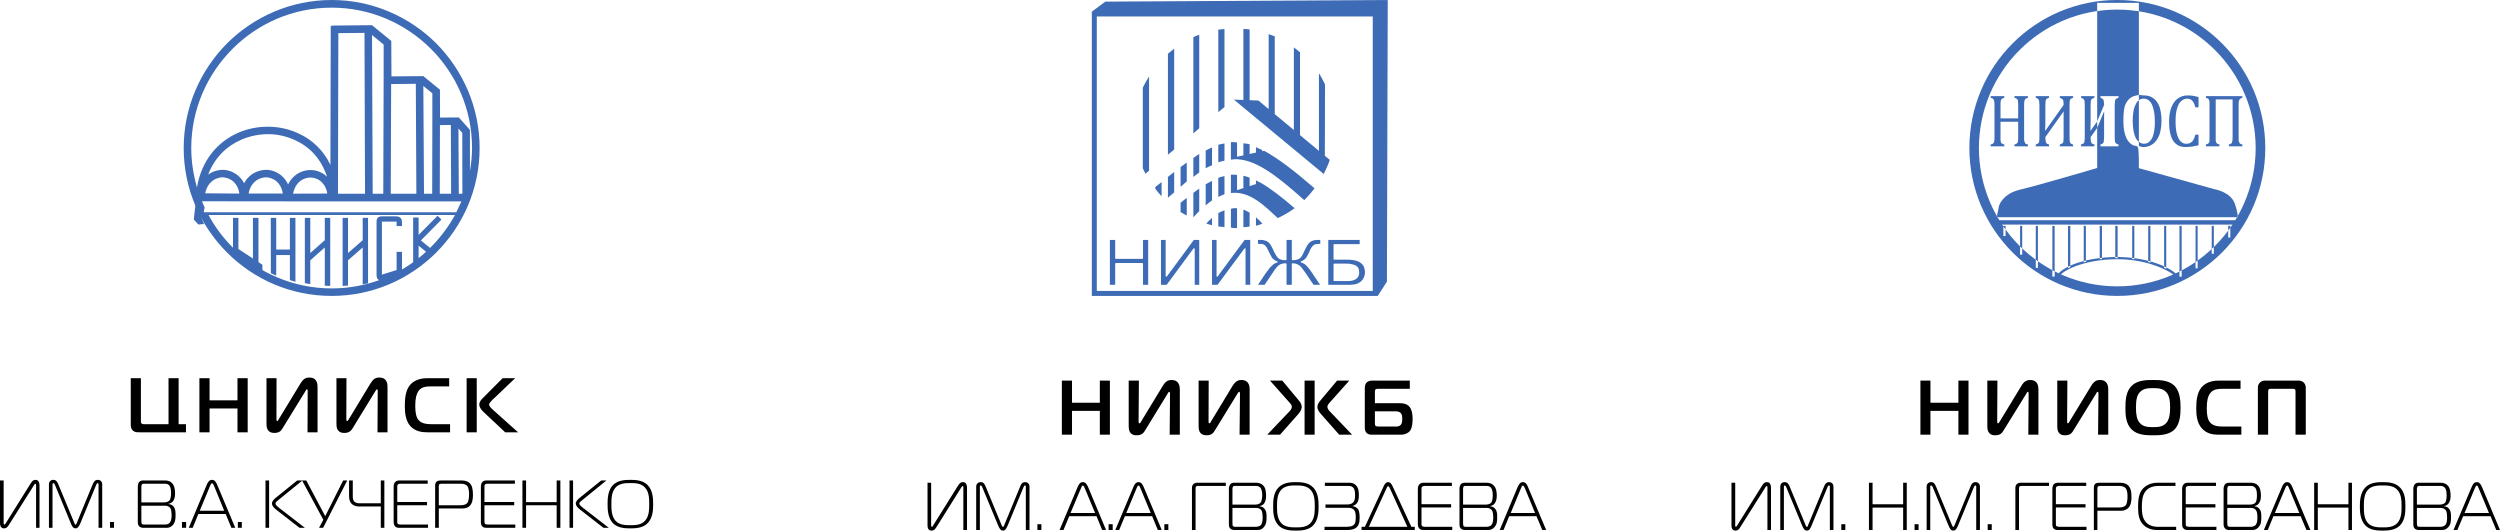 <?xml version="1.0" encoding="UTF-8"?> <svg xmlns="http://www.w3.org/2000/svg" viewBox="0 0 274 58.154" fill="none"><path d="M121.644 47.643H120.542V45.034H117.492V47.643H116.38V41.712H117.492V44.137H120.542V41.712H121.644V47.643ZM128.196 47.643L128.234 43.141C128.234 43.047 128.22 42.938 128.156 42.938C128.086 42.938 128.007 43.072 127.927 43.217L125.52 47.141C125.363 47.41 125.175 47.708 124.572 47.708C123.731 47.708 123.706 47.025 123.706 46.691V41.712H124.823L124.789 46.129C124.789 46.269 124.779 46.398 124.903 46.398C124.977 46.398 125.006 46.298 125.056 46.214L127.429 42.311C127.745 41.788 128.007 41.649 128.412 41.649C129.287 41.649 129.308 42.42 129.308 42.709V47.643H128.196ZM135.857 47.643L135.903 43.141C135.903 43.047 135.883 42.938 135.804 42.938C135.744 42.938 135.666 43.072 135.58 43.217L133.169 47.141C133.006 47.41 132.838 47.708 132.239 47.708C131.389 47.708 131.369 47.025 131.369 46.691V41.712H132.472L132.457 46.129C132.457 46.269 132.447 46.398 132.561 46.398C132.629 46.398 132.669 46.298 132.714 46.214L135.077 42.311C135.403 41.788 135.666 41.649 136.065 41.649C136.945 41.649 136.961 42.42 136.961 42.709V47.643H135.857ZM146.779 47.643L144.776 45.378C144.628 45.208 144.386 44.925 144.386 44.601C144.386 44.321 144.569 44.068 144.697 43.919L146.547 41.712H147.886L145.721 44.137C145.613 44.267 145.483 44.402 145.483 44.592C145.483 44.8 145.672 45.019 145.799 45.139L148.192 47.643H146.779ZM142.982 41.712H144.084V47.643H142.982V41.712ZM141.276 45.139C141.395 45.019 141.587 44.8 141.587 44.592C141.587 44.402 141.459 44.267 141.345 44.137L139.19 41.712H140.535L142.374 43.919C142.502 44.058 142.67 44.321 142.67 44.601C142.67 44.681 142.651 44.974 142.295 45.378L140.292 47.643H138.889L141.276 45.139ZM150.689 46.298C150.689 46.567 150.708 46.607 150.724 46.637C150.808 46.751 151.02 46.751 151.158 46.751H152.929C153.137 46.751 153.333 46.751 153.511 46.577C153.694 46.393 153.685 46.07 153.685 45.891C153.685 45.666 153.675 45.408 153.492 45.243C153.333 45.093 153.112 45.083 152.929 45.083H150.689V46.298ZM154.515 42.614H151.074C150.971 42.614 150.842 42.614 150.773 42.664C150.689 42.748 150.689 42.892 150.689 42.973V44.193H153.478C153.769 44.193 154.219 44.242 154.515 44.63C154.738 44.925 154.822 45.378 154.822 45.915C154.822 46.677 154.679 47.055 154.515 47.25C154.387 47.394 154.081 47.643 153.492 47.643H150.323C150.026 47.643 149.843 47.529 149.74 47.404C149.596 47.225 149.582 47.021 149.582 46.846V42.58C149.582 42.376 149.596 42.121 149.775 41.937C149.879 41.837 150.066 41.712 150.377 41.712H154.515V42.614ZM105.583 58.089V53.414C105.583 53.379 105.583 53.27 105.518 53.27C105.445 53.27 105.385 53.395 105.321 53.479L102.68 57.701C102.532 57.93 102.403 58.154 102.093 58.154C101.678 58.154 101.657 57.751 101.657 57.561V52.907H102.052V57.507C102.052 57.606 102.038 57.731 102.142 57.731C102.216 57.731 102.246 57.631 102.276 57.586L104.895 53.395C105.103 53.07 105.222 52.841 105.548 52.841C105.984 52.841 105.984 53.364 105.984 53.479V58.089H105.583ZM106.991 53.33C106.991 53.045 107.195 52.841 107.481 52.841C107.788 52.841 107.911 53.035 108.044 53.364L109.789 57.586C109.81 57.631 109.849 57.745 109.918 57.745C109.996 57.745 110.022 57.631 110.052 57.586L111.792 53.364C111.915 53.035 112.054 52.841 112.35 52.841C112.642 52.841 112.835 53.045 112.835 53.33V58.089H112.43V53.33C112.43 53.219 112.379 53.205 112.336 53.205C112.286 53.205 112.212 53.295 112.198 53.349L110.442 57.602C110.303 57.91 110.185 58.154 109.918 58.154C109.656 58.154 109.538 57.91 109.404 57.602L107.635 53.349C107.619 53.295 107.546 53.205 107.5 53.205C107.466 53.205 107.392 53.219 107.392 53.33V58.089H106.991V53.33ZM113.701 58.089H114.136V57.452H113.701V58.089ZM117.329 56.227H120.024L118.896 53.518C118.852 53.409 118.787 53.215 118.674 53.215C118.585 53.215 118.505 53.409 118.471 53.518L117.329 56.227ZM118.1 53.395C118.223 53.105 118.367 52.841 118.674 52.841C118.995 52.841 119.133 53.121 119.262 53.395L121.225 58.089H120.799L120.177 56.576H117.186L116.558 58.089H116.127L118.1 53.395ZM121.502 58.089H121.951V57.452H121.502V58.089ZM123.439 56.227H126.12L124.997 53.518C124.957 53.409 124.892 53.215 124.789 53.215C124.68 53.215 124.621 53.409 124.567 53.518L123.439 56.227ZM124.21 53.395C124.329 53.105 124.472 52.841 124.789 52.841C125.096 52.841 125.239 53.121 125.358 53.395L127.33 58.089H126.9L126.276 56.576H123.29L122.658 58.089H122.237L124.21 53.395ZM127.612 58.089H128.051V57.452H127.612V58.089ZM130.638 58.089V53.479C130.638 53.364 130.657 53.205 130.786 53.07C130.929 52.931 131.091 52.907 131.212 52.907H134.346V53.259H131.448C131.345 53.259 131.161 53.24 131.083 53.333C131.034 53.404 131.034 53.518 131.034 53.608V58.089H130.638ZM135.077 57.338C135.077 57.561 135.101 57.621 135.121 57.656C135.206 57.74 135.348 57.74 135.467 57.74H137.524C137.731 57.74 138.038 57.745 138.232 57.492C138.354 57.308 138.388 56.934 138.388 56.705C138.388 56.486 138.354 56.088 138.261 55.944C138.167 55.784 137.939 55.67 137.726 55.67H135.077V57.338ZM135.077 55.306H137.494C137.712 55.306 138.014 55.281 138.167 55.077C138.305 54.903 138.34 54.464 138.34 54.255C138.34 53.682 138.167 53.479 138.102 53.414C137.939 53.259 137.747 53.259 137.613 53.259H135.373C135.289 53.259 135.221 53.249 135.146 53.314C135.101 53.368 135.077 53.493 135.077 53.563V55.306ZM134.686 53.583C134.686 53.395 134.74 53.205 134.839 53.081C134.947 52.931 135.121 52.907 135.289 52.907H137.667C138.038 52.907 138.286 53.035 138.444 53.205C138.73 53.479 138.76 53.971 138.76 54.306C138.76 54.624 138.73 54.928 138.547 55.186C138.409 55.351 138.261 55.426 138.058 55.456V55.486C138.324 55.511 138.502 55.639 138.596 55.769C138.814 56.023 138.814 56.357 138.814 56.68C138.814 57.064 138.814 57.442 138.502 57.791C138.261 58.065 138.038 58.089 137.766 58.089H135.502C135.304 58.089 135.033 58.125 134.839 57.93C134.686 57.781 134.686 57.586 134.686 57.437V53.583ZM140.405 57.308C140.841 57.8 141.538 57.8 142.023 57.8C142.527 57.8 143.209 57.8 143.655 57.308C144.084 56.815 144.099 56.102 144.099 55.5C144.099 54.903 144.084 54.181 143.655 53.702C143.209 53.205 142.527 53.205 142.023 53.205C141.538 53.205 140.841 53.205 140.405 53.702C139.977 54.181 139.961 54.903 139.961 55.5C139.961 56.102 139.977 56.815 140.405 57.308ZM143.906 53.409C144.49 53.986 144.519 54.903 144.519 55.5C144.519 56.102 144.49 56.999 143.906 57.602C143.383 58.125 142.602 58.154 142.023 58.154C141.455 58.154 140.678 58.125 140.144 57.602C139.551 56.999 139.536 56.102 139.536 55.5C139.536 54.903 139.551 53.986 140.144 53.409C140.678 52.877 141.455 52.841 142.023 52.841C142.602 52.841 143.383 52.877 143.906 53.409ZM145.167 57.74H147.579C147.792 57.74 148.114 57.701 148.267 57.606C148.578 57.422 148.588 57.043 148.588 56.734C148.588 56.426 148.588 56.078 148.375 55.858C148.182 55.67 147.901 55.654 147.732 55.654H145.271V55.291H147.544C147.786 55.291 148.119 55.291 148.341 55.022C148.513 54.808 148.513 54.529 148.513 54.265C148.513 54.006 148.505 53.639 148.301 53.43C148.203 53.33 148.034 53.259 147.856 53.259H145.206V52.907H147.786C148.01 52.907 148.365 52.907 148.627 53.205C148.9 53.479 148.93 53.916 148.93 54.28C148.93 54.608 148.9 54.968 148.661 55.212C148.539 55.337 148.4 55.421 148.251 55.445V55.47C148.424 55.5 148.712 55.59 148.879 55.863C149.018 56.127 149.018 56.68 149.018 56.73C149.018 57.308 148.9 57.681 148.534 57.9C148.311 58.035 147.98 58.089 147.673 58.089H145.167V57.74ZM150.026 57.74H154.249L152.301 53.454C152.272 53.404 152.207 53.284 152.132 53.284C152.083 53.284 152.009 53.404 151.989 53.454L150.026 57.74ZM151.618 53.364C151.728 53.081 151.895 52.841 152.132 52.841C152.395 52.841 152.538 53.075 152.662 53.364L154.688 57.74H155.059V58.089H149.226V57.74H149.592L151.618 53.364ZM156.103 58.089C155.924 58.089 155.727 58.099 155.563 57.94C155.415 57.781 155.395 57.572 155.395 57.377V53.593C155.395 53.295 155.509 53.13 155.544 53.105C155.697 52.921 155.891 52.907 156.083 52.907H159.128V53.259H156.147C156.072 53.259 155.935 53.295 155.88 53.33C155.796 53.404 155.796 53.544 155.796 53.593V55.261H159.044V55.619H155.796V57.457C155.796 57.536 155.821 57.626 155.864 57.671C155.935 57.71 156.112 57.74 156.196 57.74H159.168V58.089H156.103ZM160.353 57.338C160.353 57.561 160.388 57.621 160.409 57.656C160.472 57.74 160.625 57.74 160.74 57.74H162.801C163 57.74 163.306 57.745 163.498 57.492C163.632 57.308 163.662 56.934 163.662 56.705C163.662 56.486 163.632 56.088 163.523 55.944C163.429 55.784 163.212 55.67 162.989 55.67H160.353V57.338ZM160.353 55.306H162.776C162.978 55.306 163.286 55.281 163.444 55.077C163.587 54.903 163.606 54.464 163.606 54.255C163.606 53.682 163.444 53.479 163.374 53.414C163.212 53.259 163.024 53.259 162.885 53.259H160.646C160.571 53.259 160.477 53.249 160.418 53.314C160.388 53.368 160.353 53.493 160.353 53.563V55.306ZM159.959 53.583C159.959 53.395 160.003 53.205 160.097 53.081C160.226 52.931 160.409 52.907 160.552 52.907H162.944C163.301 52.907 163.562 53.035 163.706 53.205C163.998 53.479 164.047 53.971 164.047 54.306C164.047 54.624 163.998 54.928 163.815 55.186C163.681 55.351 163.523 55.426 163.331 55.456V55.486C163.606 55.511 163.775 55.639 163.869 55.769C164.096 56.023 164.091 56.357 164.091 56.68C164.091 57.064 164.096 57.442 163.775 57.791C163.528 58.065 163.301 58.089 163.033 58.089H160.765C160.577 58.089 160.31 58.125 160.111 57.93C159.959 57.781 159.959 57.586 159.959 57.437V53.583ZM165.574 56.227H168.245L167.132 53.518C167.077 53.409 167.009 53.215 166.905 53.215C166.81 53.215 166.732 53.409 166.697 53.518L165.574 56.227ZM166.326 53.395C166.46 53.105 166.603 52.841 166.905 52.841C167.225 52.841 167.37 53.121 167.478 53.395L169.46 58.089H169.035L168.398 56.576H165.407L164.788 58.089H164.368L166.326 53.395ZM215.748 47.643H214.641V45.034H211.577V47.643H210.478V41.712H211.577V44.137H214.641V41.712H215.748V47.643ZM222.304 47.643L222.338 43.141C222.338 43.047 222.323 42.938 222.254 42.938C222.195 42.938 222.116 43.072 222.041 43.217L219.615 47.141C219.451 47.41 219.273 47.708 218.675 47.708C217.835 47.708 217.81 47.025 217.81 46.691V41.712H218.917L218.893 46.129C218.893 46.269 218.893 46.398 218.992 46.398C219.065 46.398 219.1 46.298 219.16 46.214L221.532 42.311C221.833 41.788 222.116 41.649 222.517 41.649C223.391 41.649 223.411 42.42 223.411 42.709V47.643H222.304ZM229.947 47.643L229.992 43.141C229.992 43.047 229.987 42.938 229.898 42.938C229.838 42.938 229.764 43.072 229.685 43.217L227.268 47.141C227.103 47.41 226.936 47.708 226.328 47.708C225.482 47.708 225.477 47.025 225.477 46.691V41.712H226.585L226.555 46.129C226.555 46.269 226.551 46.398 226.65 46.398C226.719 46.398 226.753 46.298 226.807 46.214L229.181 42.311C229.497 41.788 229.764 41.649 230.17 41.649C231.045 41.649 231.064 42.42 231.064 42.709V47.643H229.947ZM234.476 46.298C234.826 46.751 235.31 46.816 235.973 46.816C236.472 46.816 237.095 46.802 237.471 46.298C237.689 46.025 237.847 45.536 237.847 44.676C237.847 43.789 237.708 43.321 237.471 43.043C237.095 42.55 236.458 42.539 235.973 42.539C235.464 42.539 234.876 42.55 234.476 43.043C234.233 43.326 234.099 43.779 234.099 44.676C234.099 45.522 234.233 46.005 234.476 46.298ZM238.316 42.276C238.916 42.867 238.989 43.898 238.989 44.676C238.989 45.313 238.964 46.438 238.316 47.081C237.689 47.708 236.636 47.708 235.988 47.708C235.281 47.708 234.287 47.708 233.644 47.081C232.947 46.423 232.947 45.353 232.947 44.676C232.947 43.873 233.002 42.883 233.644 42.276C234.292 41.648 235.267 41.649 235.988 41.649C236.66 41.649 237.683 41.648 238.316 42.276ZM243.181 47.643C242.617 47.643 241.862 47.568 241.317 46.941C240.758 46.319 240.709 45.408 240.709 44.755C240.709 43.919 240.793 43.047 241.288 42.455C241.862 41.768 242.775 41.712 243.211 41.712H245.564V42.614H243.73C243.068 42.614 242.519 42.644 242.196 43.152C242.005 43.421 241.862 43.859 241.862 44.749C241.862 45.631 242.01 46.005 242.137 46.179C242.435 46.648 242.969 46.751 243.68 46.751H245.653V47.643H243.181ZM248.917 42.614C248.827 42.614 248.733 42.599 248.644 42.683C248.594 42.739 248.589 42.867 248.589 42.957V47.643H247.463V42.52C247.463 42.311 247.498 42.111 247.69 41.926C247.897 41.728 248.08 41.712 248.357 41.712H251.822C252.06 41.712 252.278 41.728 252.49 41.926C252.662 42.105 252.713 42.32 252.713 42.52V47.643H251.59V42.957C251.59 42.873 251.6 42.754 251.532 42.683C251.452 42.599 251.333 42.614 251.26 42.614H248.917ZM193.71 58.089V53.414C193.71 53.379 193.71 53.27 193.625 53.27C193.571 53.27 193.497 53.395 193.447 53.479L190.783 57.701C190.644 57.93 190.52 58.154 190.215 58.154C189.798 58.154 189.769 57.751 189.769 57.561V52.907H190.18V57.507C190.18 57.606 190.15 57.731 190.258 57.731C190.328 57.731 190.358 57.631 190.396 57.586L193.017 53.395C193.215 53.07 193.333 52.841 193.67 52.841C194.1 52.841 194.1 53.364 194.1 53.479V58.089H193.71ZM195.119 53.33C195.119 53.045 195.31 52.841 195.593 52.841C195.91 52.841 196.034 53.035 196.166 53.364L197.906 57.586C197.936 57.631 197.956 57.745 198.04 57.745C198.114 57.745 198.139 57.631 198.154 57.586L199.899 53.364C200.033 53.035 200.171 52.841 200.467 52.841C200.755 52.841 200.946 53.045 200.946 53.33V58.089H200.552V53.33C200.552 53.219 200.497 53.205 200.463 53.205C200.399 53.205 200.339 53.295 200.31 53.349L198.549 57.602C198.425 57.91 198.297 58.154 198.04 58.154C197.768 58.154 197.645 57.91 197.516 57.602L195.756 53.349C195.731 53.295 195.662 53.205 195.622 53.205C195.579 53.205 195.514 53.219 195.514 53.33V58.089H195.119V53.33ZM201.807 58.089H202.247V57.452H201.807V58.089ZM208.981 58.089H208.585V55.63H205.233V58.089H204.837V52.907H205.233V55.271H208.585V52.907H208.981V58.089ZM209.835 58.089H210.275V57.452H209.835V58.089ZM211.16 53.33C211.16 53.045 211.353 52.841 211.65 52.841C211.938 52.841 212.07 53.035 212.204 53.364L213.949 57.586C213.979 57.631 214.013 57.745 214.078 57.745C214.151 57.745 214.181 57.631 214.211 57.586L215.952 53.364C216.074 53.035 216.219 52.841 216.51 52.841C216.806 52.841 217 53.045 217 53.33V58.089H216.594V53.33C216.594 53.219 216.534 53.205 216.505 53.205C216.451 53.205 216.372 53.295 216.356 53.349L214.601 57.602C214.463 57.91 214.35 58.154 214.078 58.154C213.815 58.154 213.691 57.91 213.559 57.602L211.809 53.349C211.779 53.295 211.704 53.205 211.66 53.205C211.615 53.205 211.555 53.219 211.555 53.33V58.089H211.16V53.33ZM217.85 58.089H218.295V57.452H217.85V58.089ZM220.885 58.089V53.479C220.885 53.364 220.899 53.205 221.029 53.07C221.171 52.931 221.335 52.907 221.463 52.907H224.569V53.259H221.701C221.582 53.259 221.4 53.24 221.32 53.333C221.285 53.404 221.285 53.518 221.285 53.608V58.089H220.885ZM225.627 58.089C225.447 58.089 225.25 58.099 225.087 57.94C224.939 57.781 224.939 57.572 224.939 57.377V53.593C224.939 53.295 225.048 53.13 225.062 53.105C225.22 52.921 225.418 52.907 225.627 52.907H228.651V53.259H225.671C225.592 53.259 225.458 53.295 225.409 53.33C225.324 53.404 225.324 53.544 225.324 53.593V55.261H228.573V55.619H225.324V57.457C225.324 57.536 225.345 57.626 225.388 57.671C225.458 57.71 225.641 57.74 225.73 57.74H228.681V58.089H225.627ZM232.26 55.619C232.685 55.619 232.893 55.486 232.978 55.376C233.17 55.147 233.175 54.589 233.175 54.395C233.175 54.211 233.17 53.732 232.958 53.493C232.863 53.379 232.645 53.259 232.275 53.259H230.17C229.873 53.259 229.873 53.404 229.873 53.578V55.619H232.26ZM229.487 58.089V53.518C229.487 53.379 229.487 53.175 229.615 53.04C229.754 52.907 230.025 52.907 230.114 52.907H232.246C232.572 52.907 232.938 52.921 233.215 53.175C233.512 53.43 233.611 53.832 233.611 54.499C233.611 54.922 233.55 55.456 233.175 55.749C232.997 55.888 232.75 55.979 232.488 55.979H229.873V58.089H229.487ZM236.428 58.089C235.598 58.089 235.127 57.74 234.901 57.507C234.455 57.053 234.333 56.441 234.333 55.575C234.333 54.873 234.381 54.071 234.88 53.533C235.068 53.349 235.548 52.907 236.463 52.907H238.431V53.259H236.621C236.245 53.259 235.558 53.309 235.143 53.856C234.777 54.331 234.748 55.007 234.748 55.584C234.748 56.118 234.777 56.68 235.103 57.113C235.256 57.347 235.661 57.74 236.517 57.74H238.509V58.089H236.428ZM239.864 58.089C239.691 58.089 239.484 58.099 239.331 57.94C239.161 57.781 239.161 57.572 239.161 57.377V53.593C239.161 53.295 239.271 53.13 239.31 53.105C239.453 52.921 239.646 52.907 239.849 52.907H242.875V53.259H239.913C239.829 53.259 239.691 53.295 239.641 53.33C239.557 53.404 239.557 53.544 239.557 53.593V55.261H242.81V55.619H239.557V57.457C239.557 57.536 239.573 57.626 239.627 57.671C239.691 57.71 239.878 57.74 239.963 57.74H242.919V58.089H239.864ZM244.111 57.338C244.111 57.561 244.14 57.621 244.165 57.656C244.22 57.74 244.372 57.74 244.506 57.74H246.553C246.755 57.74 247.067 57.745 247.255 57.492C247.388 57.308 247.412 56.934 247.412 56.705C247.412 56.486 247.388 56.088 247.269 55.944C247.185 55.784 246.968 55.67 246.751 55.67H244.111V57.338ZM244.111 55.306H246.533C246.751 55.306 247.037 55.281 247.21 55.077C247.344 54.903 247.363 54.464 247.363 54.255C247.363 53.682 247.21 53.479 247.126 53.414C246.968 53.259 246.785 53.259 246.647 53.259H244.398C244.328 53.259 244.244 53.249 244.18 53.314C244.14 53.368 244.111 53.493 244.111 53.563V55.306ZM243.705 53.583C243.705 53.395 243.76 53.205 243.858 53.081C243.987 52.931 244.165 52.907 244.318 52.907H246.687C247.057 52.907 247.323 53.035 247.468 53.205C247.749 53.479 247.799 53.971 247.799 54.306C247.799 54.624 247.759 54.928 247.562 55.186C247.438 55.351 247.269 55.426 247.087 55.456V55.486C247.353 55.511 247.527 55.639 247.625 55.769C247.853 56.023 247.838 56.357 247.838 56.68C247.838 57.064 247.853 57.442 247.527 57.791C247.28 58.065 247.057 58.089 246.8 58.089H244.52C244.333 58.089 244.051 58.125 243.874 57.93C243.725 57.781 243.705 57.586 243.705 57.437V53.583ZM249.326 56.227H252.005L250.882 53.518C250.843 53.409 250.78 53.215 250.665 53.215C250.567 53.215 250.502 53.409 250.458 53.518L249.326 56.227ZM250.097 53.395C250.215 53.105 250.365 52.841 250.665 52.841C250.977 52.841 251.13 53.121 251.245 53.395L253.218 58.089H252.787L252.15 56.576H249.168L248.55 58.089H248.12L250.097 53.395ZM257.775 58.089H257.39V55.63H254.032V58.089H253.632V52.907H254.032V55.271H257.39V52.907H257.775V58.089ZM259.505 57.308C259.95 57.8 260.642 57.8 261.137 57.8C261.632 57.8 262.33 57.8 262.762 57.308C263.2 56.815 263.212 56.102 263.212 55.5C263.212 54.903 263.2 54.181 262.762 53.702C262.33 53.205 261.632 53.205 261.137 53.205C260.642 53.205 259.95 53.205 259.505 53.702C259.09 54.181 259.08 54.903 259.08 55.5C259.08 56.102 259.09 56.815 259.505 57.308ZM263.025 53.409C263.62 53.986 263.632 54.903 263.632 55.5C263.632 56.102 263.62 56.999 263.025 57.602C262.49 58.125 261.71 58.154 261.137 58.154C260.567 58.154 259.783 58.125 259.257 57.602C258.68 56.999 258.64 56.102 258.64 55.5C258.64 54.903 258.68 53.986 259.257 53.409C259.783 52.877 260.567 52.841 261.137 52.841C261.71 52.841 262.49 52.877 263.025 53.409ZM264.892 57.338C264.892 57.561 264.92 57.621 264.945 57.656C265.007 57.74 265.165 57.74 265.285 57.74H267.335C267.553 57.74 267.85 57.745 268.048 57.492C268.18 57.308 268.202 56.934 268.202 56.705C268.202 56.486 268.18 56.088 268.072 55.944C267.967 55.784 267.75 55.67 267.543 55.67H264.892V57.338ZM264.892 55.306H267.322C267.54 55.306 267.825 55.281 268.002 55.077C268.127 54.903 268.152 54.464 268.152 54.255C268.152 53.682 268.002 53.479 267.92 53.414C267.75 53.259 267.558 53.259 267.42 53.259H265.2C265.118 53.259 265.022 53.249 264.978 53.314C264.92 53.368 264.892 53.493 264.892 53.563V55.306ZM264.5 53.583C264.5 53.395 264.558 53.205 264.647 53.081C264.785 52.931 264.945 52.907 265.103 52.907H267.48C267.85 52.907 268.113 53.035 268.26 53.205C268.538 53.479 268.587 53.971 268.587 54.306C268.587 54.624 268.548 54.928 268.355 55.186C268.223 55.351 268.072 55.426 267.885 55.456V55.486C268.152 55.511 268.325 55.639 268.418 55.769C268.637 56.023 268.63 56.357 268.63 56.68C268.63 57.064 268.637 57.442 268.325 57.791C268.072 58.065 267.85 58.089 267.587 58.089H265.305C265.135 58.089 264.84 58.125 264.652 57.93C264.507 57.781 264.5 57.586 264.5 57.437V53.583ZM270.115 56.227H272.793L271.663 53.518C271.637 53.409 271.558 53.215 271.46 53.215C271.36 53.215 271.285 53.409 271.238 53.518L270.115 56.227ZM270.885 53.395C271.005 53.105 271.147 52.841 271.46 52.841C271.775 52.841 271.91 53.121 272.033 53.395L274 58.089H273.59L272.962 56.576H269.965L269.327 58.089H268.902L270.885 53.395ZM15.276 47.38C15.029 47.38 14.786 47.38 14.584 47.209C14.356 47.016 14.331 46.732 14.331 46.523V41.449H15.443V46.02C15.443 46.129 15.419 46.309 15.494 46.393C15.577 46.493 15.745 46.493 15.824 46.493H18.47V41.449H19.577V46.493H20.382V47.38H15.276ZM27.146 47.38H26.028V44.77H22.968V47.38H21.855V41.449H22.968V43.873H26.028V41.449H27.146V47.38ZM33.706 47.38L33.721 42.873C33.721 42.778 33.721 42.669 33.647 42.669C33.582 42.669 33.508 42.804 33.429 42.948L31.002 46.886C30.843 47.15 30.671 47.449 30.073 47.449C29.227 47.449 29.207 46.761 29.207 46.428V41.449H30.309L30.299 45.87C30.299 46.005 30.28 46.144 30.389 46.144C30.458 46.144 30.503 46.035 30.547 45.956L32.925 42.042C33.242 41.519 33.503 41.379 33.904 41.379C34.799 41.379 34.804 42.151 34.804 42.444V47.38H33.706ZM41.374 47.38L41.398 42.873C41.398 42.778 41.388 42.669 41.315 42.669C41.245 42.669 41.175 42.804 41.092 42.948L38.679 46.886C38.511 47.15 38.337 47.449 37.734 47.449C36.885 47.449 36.875 46.761 36.875 46.428V41.449H37.973L37.957 45.87C37.957 46.005 37.947 46.144 38.057 46.144C38.126 46.144 38.165 46.035 38.224 45.956L40.593 42.042C40.919 41.519 41.161 41.379 41.566 41.379C42.465 41.379 42.471 42.151 42.471 42.444V47.38H41.374ZM46.836 47.38C46.292 47.38 45.511 47.304 44.958 46.682C44.425 46.065 44.369 45.148 44.369 44.496C44.369 43.656 44.454 42.778 44.943 42.186C45.537 41.499 46.445 41.449 46.862 41.449H49.229V42.346H47.385C46.728 42.346 46.178 42.376 45.847 42.883C45.664 43.157 45.511 43.595 45.511 44.486C45.511 45.373 45.669 45.747 45.788 45.92C46.1 46.393 46.639 46.493 47.326 46.493H49.328V47.38H46.836ZM55.369 47.38L52.947 45.104C52.606 44.779 52.531 44.491 52.531 44.337C52.531 44.223 52.571 43.963 52.867 43.68L55.092 41.449H56.462L53.92 43.873C53.728 44.068 53.61 44.207 53.61 44.337C53.61 44.516 53.822 44.725 53.99 44.88L56.782 47.38H55.369ZM51.143 41.449H52.25V47.38H51.143V41.449ZM3.954 57.85V53.16C3.954 53.125 3.954 53.026 3.87 53.026C3.801 53.026 3.741 53.154 3.684 53.24L1.018 57.462C0.875 57.686 0.751 57.91 0.434 57.91C0.039 57.91 0 57.512 0 57.312V52.657H0.4V57.268C0.4 57.368 0.391 57.492 0.488 57.492C0.553 57.492 0.598 57.392 0.637 57.338L3.253 53.154C3.46 52.821 3.574 52.592 3.905 52.592C4.33 52.592 4.33 53.105 4.33 53.24V57.85H3.954ZM5.364 53.081C5.364 52.796 5.561 52.592 5.833 52.592C6.145 52.592 6.278 52.792 6.402 53.105L8.157 57.338C8.171 57.402 8.211 57.502 8.28 57.502C8.35 57.502 8.38 57.402 8.404 57.338L10.149 53.105C10.287 52.792 10.406 52.592 10.723 52.592C11.009 52.592 11.202 52.796 11.202 53.081V57.85H10.801V53.081C10.801 52.98 10.737 52.946 10.688 52.946C10.658 52.946 10.583 53.035 10.559 53.1L8.809 57.352C8.666 57.661 8.533 57.91 8.28 57.91C8.014 57.91 7.885 57.661 7.761 57.352L6.006 53.1C5.976 53.035 5.897 52.946 5.858 52.946C5.819 52.946 5.755 52.98 5.755 53.081V57.85H5.364V53.081ZM12.058 57.85H12.497V57.213H12.058V57.85ZM15.494 57.094C15.494 57.312 15.523 57.377 15.548 57.412C15.612 57.492 15.766 57.492 15.888 57.492H17.95C18.153 57.492 18.465 57.502 18.632 57.254C18.78 57.064 18.81 56.68 18.81 56.461C18.81 56.232 18.78 55.844 18.672 55.7C18.588 55.545 18.351 55.426 18.128 55.426H15.494V57.094ZM15.494 55.062H17.905C18.128 55.062 18.424 55.042 18.593 54.833C18.726 54.648 18.751 54.215 18.751 54.011C18.751 53.438 18.593 53.24 18.519 53.16C18.351 53.016 18.168 53.016 18.02 53.016H15.79C15.731 53.016 15.626 53.001 15.577 53.07C15.523 53.121 15.494 53.245 15.494 53.314V55.062ZM15.103 53.333C15.103 53.154 15.157 52.946 15.246 52.831C15.374 52.682 15.548 52.657 15.696 52.657H18.084C18.449 52.657 18.721 52.792 18.855 52.946C19.141 53.24 19.186 53.727 19.186 54.062C19.186 54.38 19.146 54.683 18.963 54.938C18.825 55.096 18.672 55.186 18.48 55.206V55.242C18.747 55.266 18.934 55.396 19.019 55.525C19.24 55.784 19.24 56.107 19.24 56.446C19.24 56.829 19.24 57.198 18.934 57.556C18.682 57.826 18.449 57.85 18.187 57.85H15.914C15.731 57.85 15.438 57.88 15.255 57.686C15.112 57.542 15.103 57.338 15.103 57.188V53.333ZM19.943 57.85H20.398V57.213H19.943V57.85ZM21.89 55.979H24.575L23.462 53.259C23.417 53.154 23.344 52.966 23.239 52.966C23.126 52.966 23.067 53.154 23.023 53.259L21.89 55.979ZM22.652 53.154C22.776 52.856 22.929 52.592 23.239 52.592C23.542 52.592 23.699 52.866 23.813 53.154L25.786 57.85H25.361L24.738 56.337H21.737L21.119 57.85H20.689L22.652 53.154ZM26.068 57.85H26.504V57.213H26.068V57.85ZM32.831 57.85L30.245 55.839C29.974 55.63 29.801 55.38 29.801 55.186C29.801 54.968 29.993 54.754 30.167 54.604L32.579 52.657H33.151L30.507 54.803C30.418 54.883 30.196 55.032 30.196 55.186C30.196 55.356 30.409 55.511 30.576 55.649L33.419 57.85H32.831ZM29.098 52.657H29.494V57.85H29.098V52.657ZM34.966 57.85L35.437 56.969L33.108 52.657H33.568L35.644 56.571L37.612 52.657H38.057L35.412 57.85H34.966ZM41.735 57.85V55.511H39.331C39.05 55.511 38.679 55.416 38.462 55.122C38.304 54.913 38.259 54.648 38.259 54.34V52.657H38.665V54.35C38.665 54.524 38.665 54.768 38.808 54.947C38.986 55.152 39.307 55.161 39.416 55.161H41.735V52.657H42.125V57.85H41.735ZM43.835 57.85C43.672 57.85 43.464 57.86 43.307 57.701C43.159 57.542 43.144 57.333 43.144 57.133V53.339C43.144 53.035 43.257 52.88 43.297 52.85C43.44 52.666 43.628 52.657 43.825 52.657H46.876V53.016H43.89C43.801 53.016 43.672 53.035 43.623 53.081C43.539 53.154 43.539 53.295 43.539 53.339V55.022H46.802V55.376H43.539V57.213C43.539 57.292 43.563 57.382 43.612 57.432C43.672 57.477 43.86 57.492 43.944 57.492H46.911V57.85H43.835ZM50.479 55.376C50.92 55.376 51.117 55.242 51.211 55.131C51.394 54.903 51.41 54.345 51.41 54.141C51.41 53.971 51.394 53.479 51.197 53.245C51.093 53.125 50.88 53.016 50.495 53.016H48.389C48.093 53.016 48.093 53.154 48.093 53.33V55.376H50.479ZM47.692 57.85V53.259C47.692 53.125 47.692 52.931 47.835 52.796C47.979 52.657 48.255 52.657 48.335 52.657H50.465C50.796 52.657 51.147 52.666 51.453 52.931C51.736 53.18 51.835 53.583 51.835 54.25C51.835 54.673 51.785 55.206 51.41 55.511C51.241 55.649 50.974 55.73 50.713 55.73H48.093V57.85H47.692ZM53.411 57.85C53.223 57.85 53.031 57.86 52.864 57.701C52.705 57.542 52.705 57.333 52.705 57.133V53.339C52.705 53.035 52.818 52.88 52.853 52.85C52.996 52.666 53.199 52.657 53.392 52.657H56.432V53.016H53.456C53.377 53.016 53.228 53.035 53.184 53.081C53.096 53.154 53.096 53.295 53.096 53.339V55.022H56.357V55.376H53.096V57.213C53.096 57.292 53.12 57.382 53.174 57.432C53.228 57.477 53.416 57.492 53.51 57.492H56.477V57.85H53.411ZM61.416 57.85H61.01V55.38H57.658V57.85H57.258V52.657H57.658V55.032H61.01V52.657H61.416V57.85ZM66.142 57.85L63.556 55.839C63.288 55.63 63.102 55.38 63.102 55.186C63.102 54.968 63.299 54.754 63.482 54.604L65.894 52.657H66.468L63.828 54.803C63.734 54.883 63.497 55.032 63.497 55.186C63.497 55.356 63.724 55.511 63.883 55.649L66.73 57.85H66.142ZM62.419 52.657H62.809V57.85H62.419V52.657ZM67.451 57.064C67.892 57.561 68.589 57.561 69.078 57.561C69.583 57.561 70.275 57.561 70.704 57.064C71.14 56.571 71.154 55.858 71.154 55.251C71.154 54.648 71.14 53.932 70.704 53.449C70.275 52.946 69.583 52.946 69.078 52.946C68.589 52.946 67.892 52.946 67.451 53.449C67.027 53.932 67.007 54.648 67.007 55.251C67.007 55.858 67.027 56.571 67.451 57.064ZM70.971 53.154C71.555 53.737 71.585 54.648 71.585 55.251C71.585 55.858 71.555 56.764 70.971 57.352C70.437 57.88 69.656 57.91 69.078 57.91C68.51 57.91 67.728 57.88 67.189 57.352C66.616 56.764 66.591 55.858 66.591 55.251C66.591 54.648 66.616 53.737 67.189 53.154C67.728 52.622 68.51 52.592 69.078 52.592C69.656 52.592 70.437 52.622 70.971 53.154Z" fill="black"></path><path d="M37.042 21.232L37.083 3.633L39.948 3.603L40.008 21.232H40.847L40.773 3.84L40.195 3.344L40.684 2.764H40.362L36.672 2.801L36.248 2.823V3.218L36.214 18.07C36.653 18.982 36.924 20.025 37.013 21.232H37.042ZM50.572 22.074L50.013 23.263H22.428C22.575 23.539 22.704 23.294 22.852 23.565H49.871C47.113 28.51 42.076 31.599 36.357 31.61C32.118 31.61 28.26 29.878 25.486 27.104C24.441 26.052 23.552 24.862 22.852 23.565H22.329V23.263L22.428 22.73C22.339 22.515 22.215 22.297 22.142 22.074H21.865V22.042H21.578V22.004H21.436L21.485 21.566C21.495 21.213 21.549 20.877 21.589 20.549C21.199 19.179 20.962 17.729 20.962 16.229C20.962 11.98 22.704 8.134 25.486 5.355C28.26 2.566 32.118 0.839 36.347 0.839H36.357C40.585 0.839 44.434 2.566 47.231 5.355C50.01 8.134 51.736 11.98 51.736 16.223V16.229C51.736 17.098 51.638 17.947 51.505 18.777L51.515 21.525H50.991V22.074H50.572ZM40.773 3.183V3.84L42.05 4.883L42.046 8.381H42.455L42.904 8.373L42.885 4.684V4.484L42.732 4.363L40.773 2.764V3.183ZM40.773 3.84V2.764H40.684L40.195 3.344L40.773 3.84ZM42.08 8.558V8.381H42.046V8.795L42.007 21.232H42.826L42.87 9.213L45.573 9.184L45.633 21.232H46.471L46.398 9.421L45.869 8.975L46.384 8.346H45.978L42.904 8.373V8.558H42.08ZM42.08 8.381V8.558H42.904V8.373L42.455 8.381H42.08ZM46.398 8.762V9.421L47.385 10.228V12.887H48.228L48.218 10.02V9.832L48.066 9.709L46.398 8.342L46.384 8.346H46.393L46.398 8.762ZM46.398 9.421V8.762L46.393 8.346H46.384L45.869 8.975L46.398 9.421ZM51.505 14.233L51.401 14.12L50.261 12.843L50.246 12.873V14.083L50.666 14.561L50.676 21.232H50.873C51.149 20.442 51.372 19.63 51.505 18.777V14.233ZM47.409 13.239V12.887H47.385V13.303L47.37 21.232H48.199L48.218 13.712L49.413 13.698L49.443 21.232H50.286L50.246 14.083L49.65 13.411L50.246 12.873H49.837L48.228 12.887L48.233 13.223L47.409 13.239ZM47.409 12.887V13.239L48.233 13.223L48.228 12.887H47.409ZM50.246 14.083V12.873L49.65 13.411L50.246 14.083ZM52.566 16.223C52.566 11.757 50.74 7.71 47.809 4.748C44.868 1.829 40.812 0 36.357 0H36.347C31.882 0 27.83 1.829 24.89 4.748C21.954 7.71 20.133 11.757 20.133 16.229C20.133 20.702 21.954 24.749 24.89 27.681C27.83 30.628 31.882 32.433 36.357 32.433C45.288 32.433 52.566 25.163 52.566 16.229V16.223ZM50.991 21.232V21.525H51.515L51.505 18.777C51.372 19.63 51.149 20.442 50.873 21.232H50.991ZM22.329 23.263V23.565H22.852C22.704 23.294 22.575 23.539 22.428 23.263H22.329ZM50.676 21.525V21.232H50.286V21.612H49.457L49.443 21.232H48.199V21.625H47.37V21.232H46.471V21.699H45.638L45.633 21.232H42.826L42.816 21.726H41.996L42.007 21.232H40.847L40.856 21.635H40.008V21.232H37.042V21.652L37.058 22.049H36.752V22.074H50.572C50.647 21.882 50.685 21.699 50.77 21.525H50.676ZM32.291 22.059H31.215H31.221L29.469 22.049H25.836L22.121 22.042L22.142 22.059L35.029 22.074L32.291 22.059ZM37.042 21.612V21.652V21.232H37.013C37.013 21.363 37.037 21.487 37.042 21.612ZM40.008 21.635H40.856L40.847 21.232H40.008V21.635ZM41.996 21.726H42.821V21.231H41.996V21.726ZM45.638 21.699H46.471V21.232H45.633L45.638 21.699ZM50.77 21.525C50.808 21.428 50.853 21.329 50.873 21.232H50.676V21.525H50.77ZM47.37 21.625H48.199V21.23H47.37V21.625ZM49.457 21.612H50.286V21.232H49.443L49.457 21.612ZM22.014 22.042H21.865V22.074H22.142L22.121 22.042H22.014ZM50.572 22.074H50.991V21.525H50.77C50.685 21.699 50.647 21.882 50.572 22.074ZM50.873 21.232C50.853 21.329 50.808 21.428 50.77 21.525H50.991V21.232H50.873ZM23.592 19.63C23.854 19.517 24.124 19.433 24.406 19.433C24.668 19.445 24.954 19.517 25.201 19.645C25.709 19.901 26.113 20.42 26.236 21.213H25.857L22.492 21.186C22.64 20.401 23.079 19.89 23.592 19.63ZM26.41 15.326C27.346 14.912 28.383 14.704 29.424 14.704C30.445 14.704 31.457 14.954 32.39 15.383C33.944 16.102 35.217 17.424 35.839 19.364C35.651 19.181 35.434 19.028 35.207 18.925C34.852 18.727 34.447 18.635 34.047 18.635C33.643 18.633 33.237 18.72 32.858 18.904C32.331 19.164 31.861 19.601 31.576 20.218C31.299 19.601 30.855 19.172 30.327 18.904C29.972 18.713 29.568 18.614 29.177 18.614C28.768 18.614 28.363 18.713 27.998 18.885C27.485 19.127 27.041 19.527 26.76 20.089C26.468 19.541 26.064 19.149 25.575 18.904C25.22 18.713 24.811 18.614 24.406 18.614C24.011 18.614 23.592 18.713 23.231 18.885C23.089 18.965 22.951 19.028 22.817 19.127C23.522 17.288 24.83 16.017 26.41 15.326ZM32.291 21.224H32.118C32.277 20.435 32.691 19.901 33.223 19.651C33.471 19.527 33.751 19.458 34.047 19.458C34.319 19.472 34.57 19.53 34.831 19.651C35.325 19.907 35.75 20.435 35.873 21.213L32.291 21.224ZM29.469 21.213H27.244C27.386 20.41 27.826 19.89 28.354 19.63C28.604 19.517 28.872 19.433 29.177 19.433C29.439 19.445 29.71 19.517 29.957 19.645C30.461 19.901 30.875 20.42 30.998 21.213H29.469ZM21.865 21.232H36.204L36.214 18.07C35.449 16.466 34.21 15.307 32.745 14.64C31.694 14.137 30.559 13.897 29.424 13.89C28.27 13.876 27.125 14.102 26.064 14.57C23.868 15.543 22.092 17.543 21.589 20.549C21.683 20.825 21.78 21.087 21.865 21.353V21.232ZM36.336 22.074H36.752H35.029H36.336ZM37.013 21.232C36.924 20.025 36.653 18.982 36.214 18.07L36.204 21.232H37.013ZM21.589 20.549C21.549 20.877 21.495 21.213 21.485 21.566L21.436 22.004H21.578V22.042H21.865V21.353C21.78 21.087 21.683 20.825 21.589 20.549ZM36.204 21.684V21.232H21.865V21.353C21.954 21.598 22.038 21.815 22.121 22.042L25.836 22.049H29.469L31.221 22.059H31.215H32.291L35.039 22.074H36.752V22.049H37.058L37.042 21.652V21.684H36.204ZM37.013 21.232H36.204V21.684H37.042V21.612C37.037 21.487 37.013 21.363 37.013 21.232ZM22.121 22.042C22.038 21.815 21.954 21.598 21.865 21.353V22.042H22.121ZM45.88 25.747V23.841H45.282V26.359L45.47 26.176L45.88 25.747ZM45.282 26.432V29.626L45.88 29.3V26.924L45.505 26.61L45.282 26.432ZM47.349 28.125L47.781 27.711L46.131 26.351L48.382 24.068L47.962 23.641L45.88 25.747V26.924L47.349 28.125ZM45.505 26.61L45.88 26.924V25.747L45.47 26.176L45.282 26.359V26.432L45.505 26.61ZM41.424 30.613C41.582 30.766 41.789 30.774 42.095 30.648L43.664 30.15L43.669 30.147H43.694C43.802 30.085 43.896 30.002 43.96 29.908C44.014 29.793 44.054 29.71 44.054 29.564L44.059 29.556V27.605H43.467V29.556H43.477V29.596C43.477 29.596 43.447 29.596 43.428 29.612L41.858 30.099H41.853C41.853 30.099 41.858 30.061 41.858 30.031V24.369V24.29L43.466 24.289C43.467 24.45 43.467 24.612 43.467 24.774H44.059V24.45C44.059 24.251 44.044 24.082 43.955 23.945C43.832 23.781 43.664 23.713 43.374 23.713H41.853C41.592 23.713 41.448 23.781 41.345 23.945C41.276 24.068 41.27 24.211 41.27 24.369V30.031C41.27 30.308 41.291 30.489 41.424 30.613ZM38.142 28.53L38.039 28.617L37.664 28.174L38.142 27.735V23.875H37.551V31.334L38.142 31.302V28.53ZM39.752 27.123V26.327L38.142 27.735V28.53L39.752 27.123ZM38.039 28.617L38.142 28.53V27.735L37.664 28.174L38.039 28.617ZM40.235 26.687L39.752 27.123V31.156L40.338 31.048V23.875H39.752V26.327L39.85 26.235L40.235 26.687ZM40.235 26.687L39.85 26.235L39.752 26.327V27.123L40.235 26.687ZM34.008 28.53L33.9 28.617L33.5 28.174L34.008 27.735V23.875H33.411V31.033L34.008 31.139V28.53ZM35.597 27.123V26.327L34.008 27.735V28.53L35.597 27.123ZM33.9 28.617L34.008 28.53V27.735L33.5 28.174L33.9 28.617ZM36.099 26.687L35.597 27.123V31.317L36.194 31.334V23.875H35.597V26.327L35.701 26.235L36.099 26.687ZM36.099 26.687L35.701 26.235L35.597 26.327V27.123L36.099 26.687ZM30.273 30.206V27.953H29.957V27.351H30.273V23.875H29.676L29.686 29.943L30.273 30.206ZM30.273 27.953H31.773V27.351H30.273V27.953ZM29.957 27.953H30.274V27.351H29.957V27.953ZM32.068 27.953H31.773V30.698L32.38 30.884V23.875H31.773V27.351H32.068V27.953ZM31.773 27.953H32.068V27.351H31.773V27.953ZM27.722 23.875V28.986L28.329 29.37V23.875H27.722ZM28.762 29.014L26.128 27.291V23.875H25.537V27.335C25.537 27.43 25.546 27.491 25.58 27.569C25.615 27.652 25.68 27.696 25.753 27.76V27.781H25.768L28.762 29.715V29.014Z" fill="#3D6BB5"></path><path d="M150.454 1.808H120.21V31.889H150.454V1.808ZM119.945 1.28H151V32.433H119.664V1.28H119.945ZM121.643 26.298V31.217H122.224V28.901C122.237 28.863 122.272 28.826 122.314 28.826H125.195C125.246 28.842 125.251 28.86 125.274 28.901V31.217H125.841V26.298H125.274V28.312C125.274 28.332 125.242 28.356 125.225 28.375H122.314C122.276 28.375 122.224 28.357 122.224 28.312V26.298H121.643ZM127.755 26.298H127.244V31.217H127.865L130.791 27.252C130.834 27.191 130.919 27.201 130.941 27.279V31.217H131.436V26.298H130.841L127.894 30.293C127.894 30.326 127.755 30.355 127.755 30.235V26.298ZM133.335 26.298H132.839V31.217H133.44L136.377 27.252C136.419 27.195 136.5 27.177 136.511 27.279V31.217H137.027V26.298H136.407L133.46 30.293C133.455 30.3 133.455 30.32 133.455 30.32H133.39C133.39 30.32 133.351 30.32 133.335 30.293V30.235V26.298ZM141.581 28.437V26.298H141.005V28.437C141.005 28.481 140.968 28.516 140.925 28.521C140.72 28.521 140.574 28.502 140.429 28.459C140.298 28.432 140.189 28.375 140.124 28.317C140.064 28.26 139.984 28.174 139.888 28.044C139.818 27.929 139.728 27.758 139.627 27.571C139.548 27.349 139.433 27.167 139.373 27.037C139.233 26.762 139.086 26.538 138.781 26.415C138.615 26.342 138.435 26.298 138.21 26.298H137.875V26.73H138.255C138.565 26.77 138.664 26.904 138.841 27.137C139.011 27.451 139.139 27.785 139.327 28.089C139.389 28.27 139.559 28.412 139.712 28.517C139.777 28.551 139.878 28.607 139.973 28.632C140.042 28.643 140.071 28.779 139.973 28.779C139.793 28.816 139.627 28.911 139.463 29.063C139.01 29.405 138.162 30.8 137.879 31.217H138.601L139.507 29.874C139.655 29.639 139.822 29.395 140.018 29.185C140.217 29.019 140.253 28.98 140.554 28.895C140.655 28.87 140.779 28.856 140.905 28.856C140.951 28.856 141.005 28.877 141.005 28.93V31.217H141.581V28.93C141.581 28.866 141.598 28.873 141.651 28.856C141.997 28.856 142.273 28.963 142.523 29.175C142.728 29.421 142.875 29.618 143.065 29.874L143.966 31.217H144.686L143.63 29.657C143.46 29.403 143.285 29.199 143.119 29.063C142.964 28.911 142.794 28.816 142.618 28.779C142.506 28.746 142.54 28.641 142.618 28.632C142.708 28.607 142.803 28.545 142.888 28.497C143.132 28.305 143.103 28.328 143.27 28.059C143.34 27.929 143.404 27.785 143.499 27.606C143.56 27.446 143.63 27.316 143.676 27.216C143.88 26.881 144.07 26.73 144.492 26.73H144.702V26.298H144.347C144.131 26.298 143.941 26.342 143.771 26.415C143.506 26.558 143.333 26.768 143.199 27.032C143.149 27.137 143.065 27.279 142.989 27.441C142.911 27.634 142.696 28.089 142.553 28.235C142.453 28.342 142.333 28.407 142.183 28.453C142.037 28.497 141.872 28.521 141.657 28.521C141.609 28.521 141.581 28.504 141.581 28.437ZM147.693 30.808H146.23C146.179 30.802 146.155 30.786 146.155 30.729V28.973C146.155 28.93 146.173 28.912 146.206 28.89H147.221C147.447 28.89 147.673 28.895 147.843 28.901C148.432 28.998 148.97 29.071 148.97 29.845C148.97 30.175 148.866 30.407 148.635 30.569C148.424 30.729 148.108 30.808 147.693 30.808ZM149.021 26.298H145.579V31.217H147.673C147.954 31.217 148.209 31.212 148.415 31.172C148.813 31.124 149.232 30.883 149.417 30.522C149.537 30.32 149.597 30.091 149.597 29.829C149.597 29.682 149.581 29.543 149.542 29.421C149.488 29.157 149.304 28.931 149.085 28.779C148.675 28.495 148.044 28.459 147.562 28.459H146.23C146.178 28.453 146.155 28.451 146.155 28.383V26.828C146.155 26.802 146.176 26.754 146.206 26.754H149.021V26.298ZM119.664 1.28L121.142 0.179L152.097 0L152.006 30.868L151 32.433L150.915 32.292L150.729 1.549L119.799 1.533L119.664 1.28ZM137.919 11.018L135.234 10.918L145.078 19.068C145.324 18.574 145.564 18.073 145.744 17.524L137.919 11.018ZM135.073 17.289L135.34 17.441C137.518 17.449 139.657 18.992 142.944 21.931C143.355 21.538 143.726 21.105 144.071 20.636C141.812 18.68 140.074 17.361 138.555 16.529L135.073 17.289ZM134.904 21.052L134.976 21.146C137.019 20.93 138.657 22.617 140.044 23.905C140.694 23.6 141.331 23.24 141.892 22.817C140.444 21.566 139.187 20.612 138.15 20.015L134.97 21.031L134.904 21.052ZM125.249 18.445L125.547 19.034L125.575 19.013L125.937 18.707V8.381C125.7 8.786 125.445 9.18 125.249 9.623V18.445ZM129.392 23.241C129.604 23.379 129.834 23.485 130.069 23.618V21.692C129.848 21.857 129.607 22.036 129.392 22.228V23.241ZM126.622 20.696C126.857 20.978 127.064 21.261 127.309 21.513V19.956C127.073 20.139 126.887 20.305 126.622 20.492V20.696ZM133.526 12.293L134.202 11.73V3.183C133.992 3.208 133.746 3.208 133.526 3.253V12.293ZM128.005 16.955L128.691 16.39V5.334C128.456 5.516 128.23 5.708 128.005 5.888V16.955ZM130.791 14.619L131.436 14.057V3.81C131.22 3.893 130.996 3.97 130.791 4.072V14.619ZM137.654 24.746C137.894 24.698 138.099 24.606 138.33 24.53V24.487C138.145 24.258 137.919 24.036 137.654 23.819V24.746ZM144.557 18.441L145.198 18.599L145.223 9.255C145.013 8.845 144.812 8.422 144.557 8.031V18.441ZM134.909 22.874V24.95C135.054 24.961 135.179 25.001 135.34 25.001C135.43 25.001 135.499 24.978 135.58 24.971V22.839C135.52 22.831 135.474 22.806 135.43 22.806C135.239 22.806 135.073 22.844 134.909 22.874ZM133.526 24.82C133.746 24.855 133.992 24.861 134.202 24.885V23.043C133.971 23.132 133.736 23.241 133.526 23.356V24.82ZM132.839 24.687V23.879C132.603 24.088 132.393 24.288 132.208 24.5C132.418 24.562 132.619 24.641 132.839 24.687ZM136.276 24.907C136.511 24.885 136.746 24.861 136.958 24.836V23.306C136.751 23.187 136.516 23.058 136.276 22.983V24.907ZM137.654 17.983C137.879 18.093 138.099 18.186 138.33 18.323V16.437C138.099 16.323 137.879 16.226 137.654 16.133V17.983ZM136.276 17.512C136.511 17.568 136.718 17.62 136.958 17.705V15.81C136.718 15.74 136.511 15.75 136.276 15.701V17.512ZM134.909 17.501C135.11 17.46 135.359 17.44 135.58 17.448V15.611C135.359 15.596 135.13 15.555 134.909 15.576V17.501ZM133.526 17.787C133.751 17.708 133.992 17.658 134.202 17.608V15.72C133.992 15.775 133.751 15.79 133.526 15.875V17.787ZM130.791 19.386C131.006 19.217 131.226 19.052 131.436 18.906V16.876C131.226 16.996 131.006 17.166 130.791 17.317V19.386ZM141.807 16.181L142.483 16.763V5.731C142.257 5.559 142.037 5.369 141.807 5.193V16.181ZM132.143 18.445C132.383 18.295 132.603 18.221 132.839 18.119V16.159C132.609 16.244 132.369 16.382 132.143 16.505V18.445ZM129.392 20.477C129.604 20.294 129.858 20.067 130.069 19.885V17.815C129.834 17.994 129.629 18.121 129.392 18.311V20.477ZM128.005 21.667C128.256 21.445 128.461 21.285 128.691 21.084V18.854C128.471 19.013 128.23 19.209 128.005 19.386V21.667ZM132.143 22.514C132.369 22.321 132.599 22.118 132.839 21.964V19.828C132.603 19.956 132.379 20.05 132.143 20.197V22.514ZM139.046 13.913L139.712 14.469V3.978C139.507 3.89 139.256 3.833 139.046 3.748V13.913ZM136.276 11.707L136.958 12.225V3.223C136.746 3.193 136.511 3.183 136.276 3.167V11.707ZM133.526 21.588C133.751 21.478 133.982 21.359 134.202 21.285V19.302C133.992 19.347 133.751 19.394 133.526 19.489V21.588ZM137.654 21.718C137.894 21.878 138.099 21.901 138.33 22.08V20.134C138.099 19.989 137.875 19.885 137.654 19.774V21.718ZM134.909 21.155C135.084 21.139 135.391 21.07 135.58 21.031V19.169C135.359 19.147 135.13 19.137 134.909 19.147V21.155ZM136.276 21.19C136.511 21.264 136.746 21.253 136.958 21.351V19.472C136.718 19.386 136.506 19.302 136.276 19.263V21.19ZM130.791 23.819C130.986 23.591 131.22 23.371 131.436 23.143V20.674C131.22 20.831 131.01 20.951 130.791 21.14V23.819Z" fill="#3D6BB5"></path><path d="M216.889 16.227C216.905 24.59 223.671 31.373 232.053 31.385C240.43 31.373 247.212 24.59 247.221 16.227C247.212 7.841 240.43 1.056 232.053 1.051C223.671 1.056 216.905 7.841 216.889 16.227ZM215.844 16.227C215.844 7.253 223.102 0 232.053 0C241.013 0 248.276 7.253 248.276 16.227C248.276 25.166 241.013 32.433 232.053 32.433C223.102 32.433 215.844 25.166 215.844 16.227ZM221.844 15.026V15.379C221.878 15.468 221.887 15.53 221.912 15.559C221.912 15.609 221.921 15.652 221.955 15.691C221.984 15.715 222 15.745 222.048 15.766C222.091 15.784 222.159 15.821 222.262 15.837V16.039H220.784V15.837C220.906 15.803 221.007 15.766 221.055 15.715C221.105 15.677 221.148 15.594 221.168 15.509C221.182 15.414 221.192 15.254 221.192 15.026V13.339H219.257V15.026V15.429C219.276 15.511 219.301 15.575 219.31 15.623C219.345 15.677 219.379 15.715 219.427 15.745C219.481 15.781 219.564 15.803 219.675 15.837V16.039H218.179V15.837C218.328 15.793 218.426 15.755 218.465 15.707C218.518 15.643 218.557 15.559 218.571 15.471C218.592 15.379 218.595 15.23 218.595 15.026V11.535C218.595 11.338 218.592 11.219 218.571 11.124C218.557 11.044 218.537 10.983 218.508 10.932C218.484 10.875 218.441 10.846 218.421 10.812C218.367 10.793 218.285 10.759 218.179 10.713V10.533H219.675V10.713C219.564 10.75 219.481 10.781 219.427 10.812C219.394 10.846 219.345 10.875 219.331 10.915C219.301 10.978 219.286 11.036 219.276 11.124C219.257 11.219 219.257 11.338 219.257 11.535V12.973H221.192V11.535C221.192 11.299 221.182 11.137 221.168 11.047C221.148 10.978 221.119 10.896 221.071 10.846C221.007 10.812 220.92 10.759 220.784 10.713V10.533H222.262V10.713C222.14 10.759 222.029 10.796 221.984 10.846C221.921 10.896 221.912 10.978 221.878 11.052C221.844 11.151 221.844 11.309 221.844 11.535V15.026ZM225.757 16.039V15.837C225.922 15.784 226.034 15.728 226.107 15.638C226.155 15.545 226.171 15.35 226.171 15.026V13.308V12.204L224.172 15.026C224.172 15.35 224.206 15.559 224.245 15.643C224.284 15.728 224.41 15.793 224.571 15.837V16.039H223.118V15.837C223.292 15.784 223.409 15.728 223.448 15.638C223.506 15.545 223.52 15.35 223.52 15.026V11.543C223.52 11.192 223.491 10.978 223.419 10.896C223.366 10.827 223.273 10.759 223.118 10.713V10.533H224.571V10.713C224.41 10.774 224.304 10.827 224.255 10.896C224.206 10.983 224.172 11.192 224.172 11.543V13.315C224.172 13.712 224.158 14.057 224.138 14.324H224.172L226.171 11.503C226.171 11.219 226.155 11.021 226.094 10.932C226.034 10.846 225.922 10.781 225.757 10.713V10.533H227.211V10.713C227.06 10.774 226.952 10.827 226.904 10.896C226.836 10.983 226.822 11.192 226.822 11.543V15.026C226.822 15.35 226.836 15.559 226.894 15.643C226.929 15.728 227.036 15.793 227.211 15.837V16.039H225.757ZM240.96 10.642V11.766H240.61C240.555 11.528 240.488 11.338 240.401 11.219C240.317 11.06 240.206 10.962 240.099 10.896C239.988 10.846 239.84 10.812 239.691 10.812C239.448 10.812 239.234 10.915 239.04 11.095C238.839 11.273 238.704 11.555 238.601 11.927C238.485 12.298 238.442 12.742 238.442 13.262C238.442 13.789 238.476 14.25 238.577 14.641C238.67 14.989 238.786 15.275 238.971 15.468C239.136 15.652 239.35 15.755 239.604 15.755C239.798 15.755 239.953 15.728 240.075 15.652C240.186 15.594 240.309 15.482 240.381 15.35C240.468 15.222 240.542 15.018 240.61 14.762H240.96V15.92C240.731 15.975 240.526 16.02 240.309 16.057C240.055 16.091 239.798 16.115 239.515 16.115C238.937 16.115 238.476 15.876 238.169 15.414C237.883 14.947 237.732 14.261 237.732 13.339C237.732 12.758 237.809 12.258 237.96 11.829C238.126 11.389 238.344 11.047 238.665 10.812C238.971 10.589 239.331 10.458 239.753 10.458C239.963 10.458 240.168 10.472 240.338 10.496C240.526 10.533 240.731 10.57 240.96 10.642ZM245.763 10.533V10.713C245.623 10.759 245.544 10.796 245.51 10.846C245.442 10.896 245.413 10.978 245.384 11.052C245.354 11.151 245.354 11.309 245.354 11.535V15.026C245.354 15.185 245.354 15.291 245.359 15.379C245.359 15.468 245.384 15.53 245.413 15.559C245.423 15.614 245.442 15.652 245.457 15.691C245.481 15.715 245.51 15.745 245.563 15.766C245.589 15.784 245.656 15.821 245.763 15.837V16.039H244.286V15.837C244.416 15.803 244.499 15.766 244.548 15.715C244.615 15.677 244.644 15.594 244.649 15.509C244.673 15.414 244.694 15.254 244.694 15.026V10.896H242.841V15.026V15.429C242.856 15.511 242.87 15.575 242.904 15.623C242.933 15.677 242.978 15.715 243.01 15.745C243.055 15.781 243.142 15.803 243.249 15.837V16.039H241.771V15.837C241.903 15.793 242.004 15.755 242.068 15.696C242.117 15.643 242.136 15.559 242.16 15.471V15.026V11.535V11.124C242.136 11.044 242.117 10.983 242.097 10.932C242.083 10.875 242.048 10.846 242 10.812C241.951 10.793 241.869 10.759 241.771 10.713V10.533H245.763ZM218.854 24.135H245.268V24.617H218.854V24.135ZM225.3 30.609C225.382 29.48 228.144 28.182 232.078 28.165C236.024 28.197 238.704 29.748 238.797 30.474H238.558C238.543 30.128 235.932 28.41 232.078 28.41C228.218 28.41 225.557 29.831 225.557 30.609H225.3ZM224.94 30.313H225.189V24.756H224.94V30.313ZM223.122 29.359H223.356V24.755H223.122V29.359ZM221.401 27.915H221.635V24.756H221.401V27.915ZM242.404 27.812H242.637V24.755H242.404V27.812ZM244.212 26.032H244.44V24.755H244.212V26.032ZM240.634 29.407H240.862V24.755H240.634V29.407ZM219.572 25.862H219.811V24.755H219.572V25.862ZM238.869 30.326H239.112V24.755H238.869V30.326ZM233.686 28.389C233.765 28.398 233.842 28.41 233.924 28.421V24.755H233.686V28.389ZM235.441 28.726C235.514 28.744 235.592 28.766 235.685 28.785V24.755H235.441V28.726ZM237.187 29.349C237.269 29.388 237.348 29.418 237.42 29.459V24.755H237.187V29.349ZM231.834 28.299H232.092V24.756H231.834V28.299ZM228.377 28.749C228.446 28.736 228.533 28.715 228.615 28.697V24.755H228.377V28.749ZM226.652 29.388C226.719 29.349 226.822 29.32 226.904 29.276V24.755H226.652V29.388ZM230.128 28.416C230.215 28.41 230.293 28.396 230.376 28.389V24.755H230.128V28.416ZM234.955 10.812C235.198 10.812 235.407 10.896 235.592 11.076C235.772 11.243 235.913 11.535 236.011 11.927C236.122 12.306 236.171 12.795 236.171 13.391C236.171 13.872 236.132 14.285 236.035 14.65C235.957 15.01 235.821 15.275 235.627 15.471C235.476 15.652 235.238 15.755 234.994 15.755C234.771 15.755 234.591 15.677 234.42 15.54V16.001C234.591 16.039 234.727 16.115 234.921 16.115C235.306 16.115 235.651 16.001 235.957 15.781C236.244 15.559 236.487 15.244 236.662 14.799C236.808 14.378 236.9 13.842 236.9 13.23C236.9 12.62 236.813 12.126 236.686 11.707C236.525 11.299 236.321 10.988 236.024 10.781C235.752 10.57 235.407 10.458 234.994 10.458C234.372 10.458 234.42 10.146 234.42 10.983C234.567 10.875 234.742 10.812 234.955 10.812ZM229.131 14.324H229.112C229.121 14.057 229.131 13.712 229.131 13.315V11.543C229.131 11.192 229.161 10.983 229.224 10.896C229.282 10.827 229.37 10.774 229.549 10.713V10.533H228.085V10.713C228.232 10.759 228.339 10.827 228.403 10.896C228.456 10.978 228.49 11.192 228.49 11.543V15.026C228.49 15.35 228.456 15.545 228.422 15.638C228.377 15.728 228.256 15.784 228.085 15.837V16.039H229.549V15.837C229.37 15.793 229.258 15.728 229.214 15.643C229.161 15.559 229.131 15.35 229.131 15.026L229.851 14.019V13.308L229.131 14.324ZM234.42 10.983C234.255 11.095 234.153 11.262 234.061 11.474C233.949 11.678 233.866 11.932 233.823 12.229C233.774 12.53 233.745 12.856 233.745 13.23C233.745 14.043 233.866 14.675 234.065 15.1C234.163 15.302 234.285 15.439 234.42 15.54V10.983ZM244.956 22.375C244.513 21.022 242.715 20.74 242.715 20.74L234.42 18.43C234.42 14.709 234.298 16.761 233.239 15.451C232.836 14.881 232.724 14.014 232.724 13.333C232.724 12.734 232.749 12.024 232.889 11.586C233.201 10.808 233.662 10.49 234.42 10.424V0.317H229.851V13.308L230.609 11.503C230.609 11.219 230.57 11.021 230.536 10.932C230.487 10.846 230.381 10.781 230.211 10.713V10.533H232.19V10.713C232.029 10.774 231.912 10.827 231.864 10.896C231.805 10.983 231.771 11.192 231.771 11.543V15.026C231.771 15.35 231.8 15.559 231.849 15.643C231.912 15.728 232.004 15.793 232.19 15.837V16.039H230.211V15.837C230.381 15.784 230.487 15.728 230.536 15.638C230.57 15.545 230.609 15.35 230.609 15.026V13.308C230.609 12.734 230.609 12.359 230.624 12.204H230.609L229.851 14.019V18.412C229.851 18.412 223.419 20.312 221.44 20.773C219.442 21.236 219.092 22.559 219.092 22.559L218.844 23.807H245.267C245.267 23.807 245.257 23.211 244.956 22.375Z" fill="#3D6BB5"></path><path fill-rule="evenodd" clip-rule="evenodd" d="M21.571 22.584L22.361 24.557L21.743 24.604C21.743 24.604 21.245 24.08 21.242 24.058C21.24 24.039 21.377 22.696 21.451 22.376C21.464 22.317 21.571 22.584 21.571 22.584Z" fill="#3D6BB5"></path></svg> 